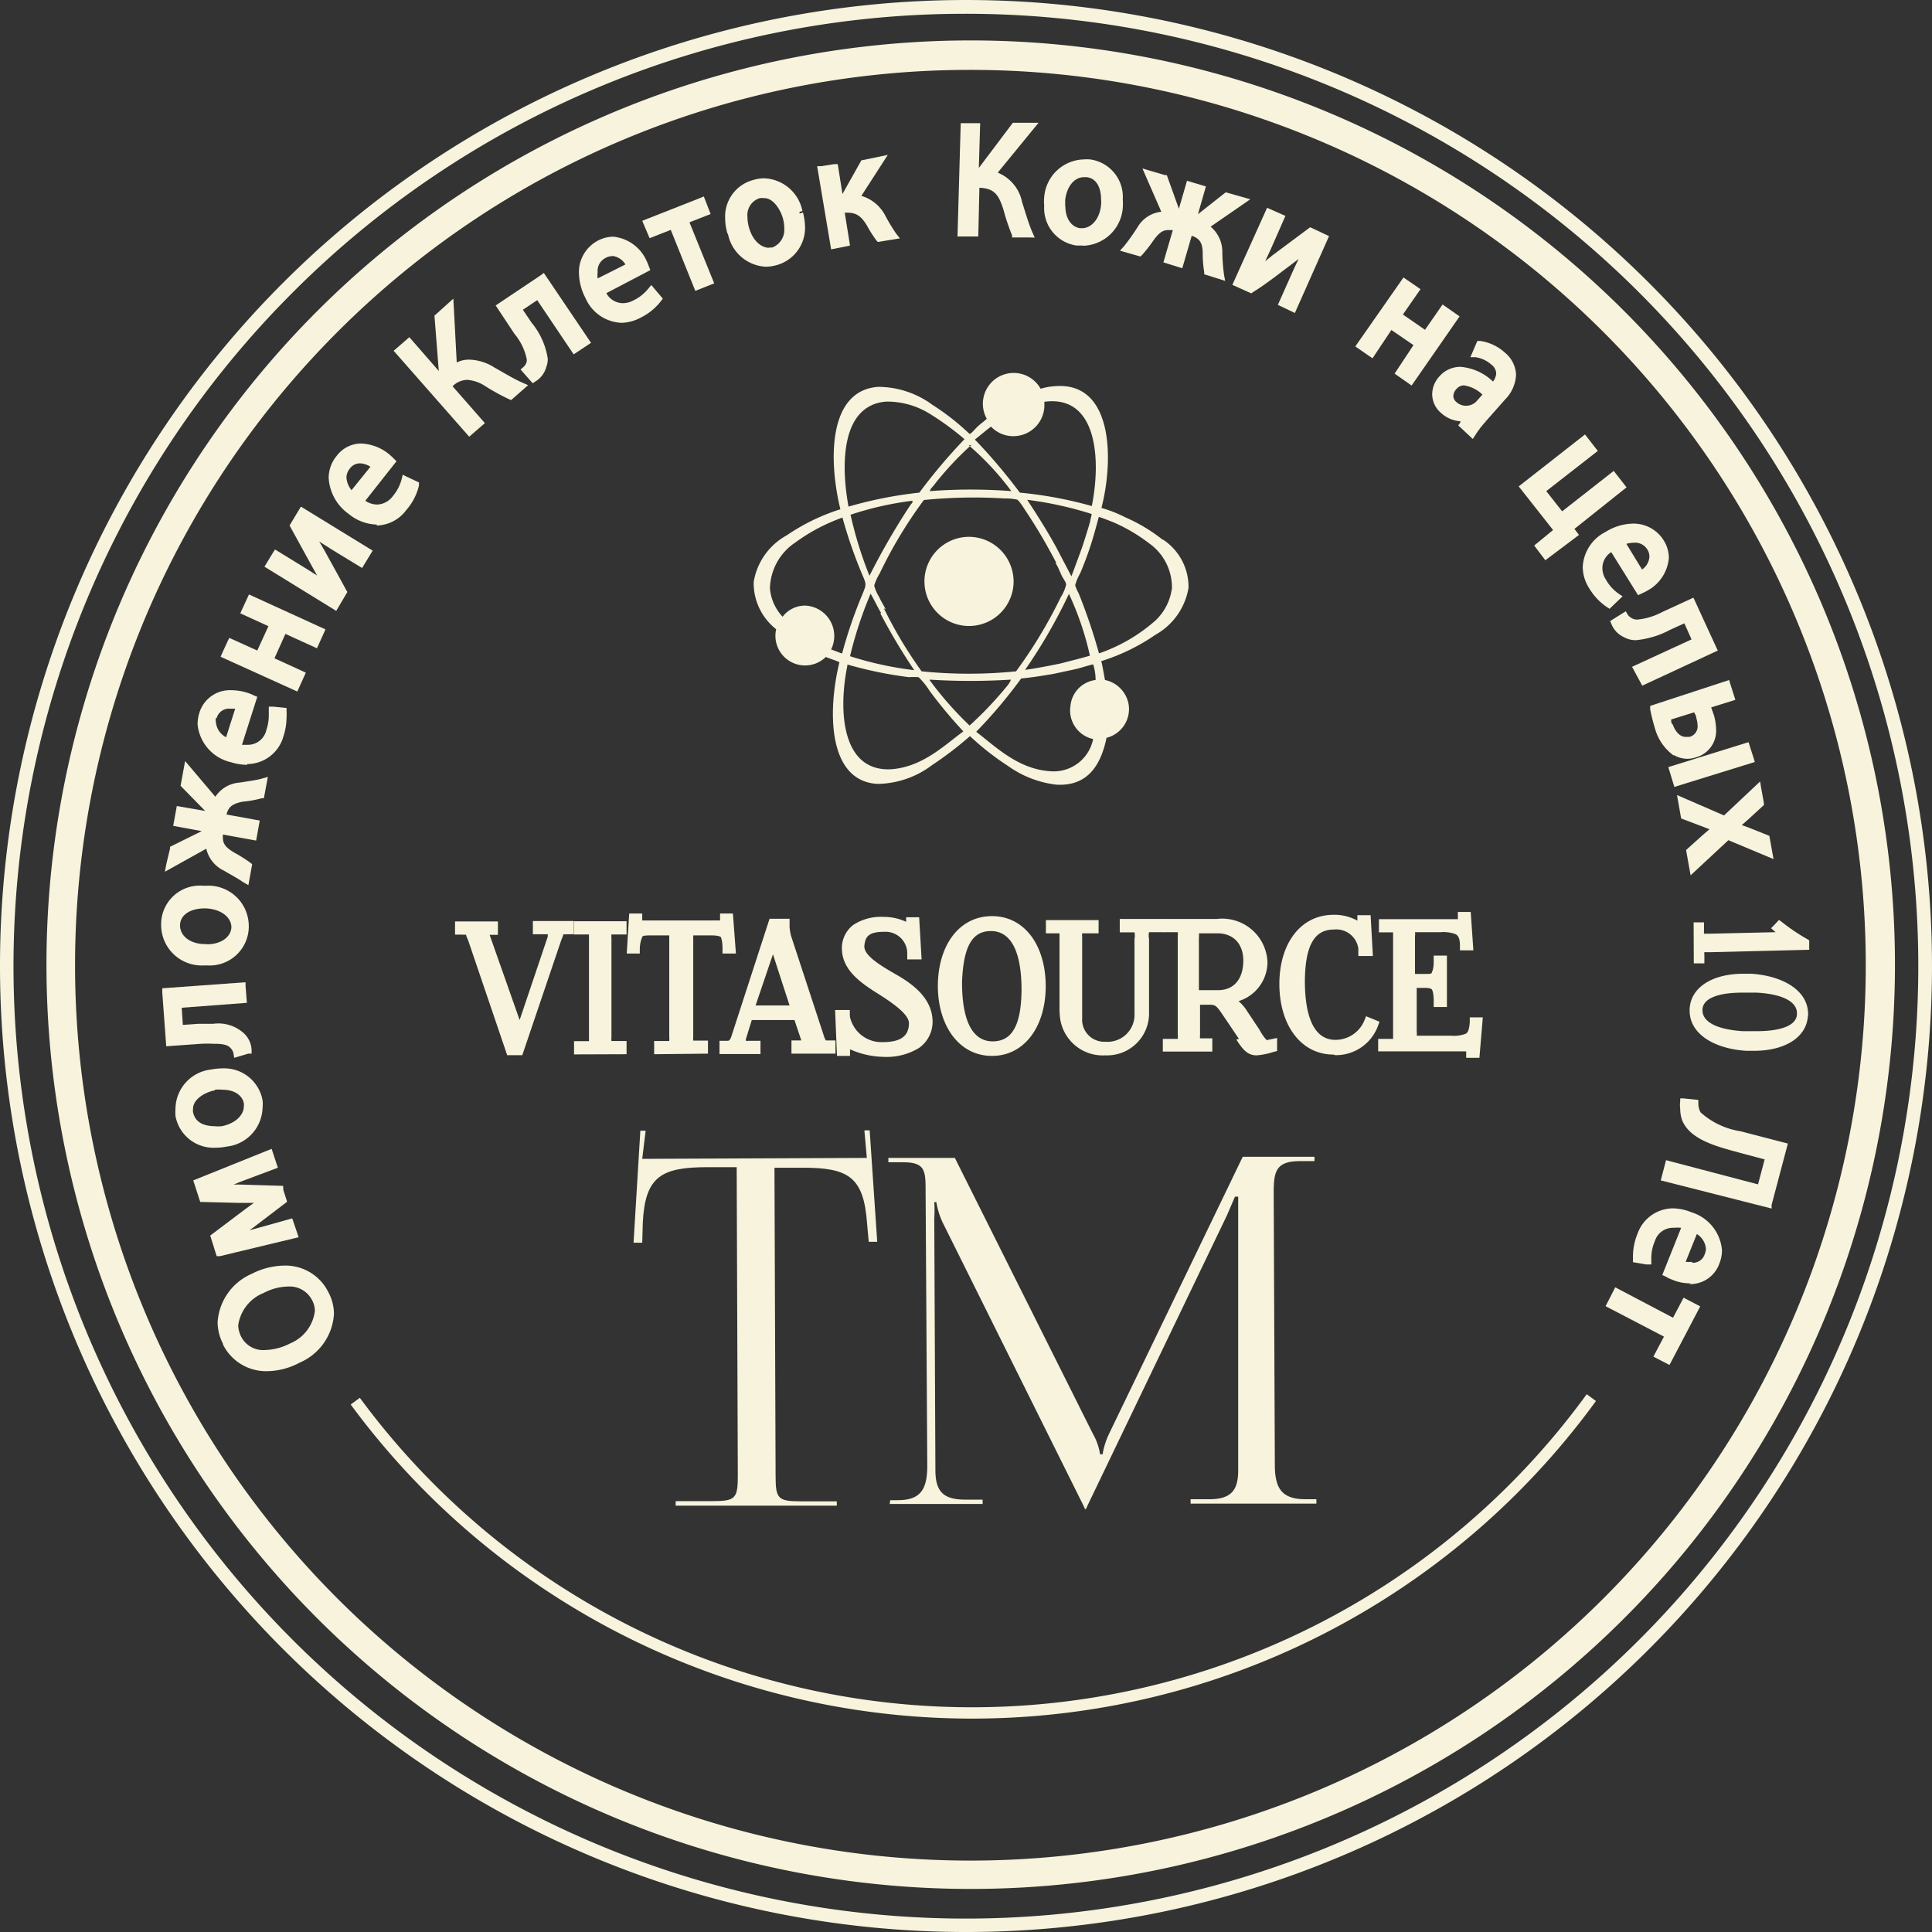 <?xml version="1.0" encoding="UTF-8"?> <svg xmlns="http://www.w3.org/2000/svg" viewBox="0 0 102.28 102.28"><rect x="0" y="0" width="102.28" height="102.28" fill="#333333" stroke="none"/> <defs> <style>.cls-1,.cls-2{fill:#f7f3dc;}.cls-2{fill-rule:evenodd;}</style> </defs> <g id="Layer_2" data-name="Layer 2"> <g id="Layer_1-2" data-name="Layer 1"> <path class="cls-1" d="M2.46,51.28A48.93,48.93,0,1,1,51.58,100,48.93,48.93,0,0,1,2.46,51.28M17.74,17.7a47.4,47.4,0,1,0,33.47-14,47.28,47.28,0,0,0-33.47,14"></path> <path class="cls-1" d="M13.43,67.61c1.73-.88,3.16-.36,3.79.86s.07,2.67-1.45,3.45-3.12.41-3.77-.86-.05-2.68,1.43-3.45m2,3.66c1.07-.55,1.74-1.6,1.24-2.56s-1.72-1-2.86-.46S12,69.79,12.54,70.82s1.78,1,2.88.45"></path> <path class="cls-1" d="M11.81,71.15A2.55,2.55,0,0,1,11.52,70a3,3,0,0,1,1.82-2.57A3.89,3.89,0,0,1,15.07,67a2.53,2.53,0,0,1,2.32,1.42,2.47,2.47,0,0,1,.29,1.13,3,3,0,0,1-1.82,2.59,3.73,3.73,0,0,1-1.7.45,2.55,2.55,0,0,1-2.35-1.4M11.93,70a2.09,2.09,0,0,0,.25,1,2.13,2.13,0,0,0,2,1.17,3.35,3.35,0,0,0,1.52-.4,2.6,2.6,0,0,0,1.6-2.23,2.19,2.19,0,0,0-2.19-2.14,3.44,3.44,0,0,0-1.55.43,2.57,2.57,0,0,0-1.6,2.2m.43.91a1.79,1.79,0,0,1-.2-.76,2.54,2.54,0,0,1,1.54-2.08,3.27,3.27,0,0,1,1.49-.4,1.77,1.77,0,0,1,1.66.94,1.94,1.94,0,0,1,.19.76,2.53,2.53,0,0,1-1.53,2.08,3.37,3.37,0,0,1-1.51.4h0a1.71,1.71,0,0,1-1.63-.94m1.53-2.48a2.17,2.17,0,0,0-1.32,1.71,1.43,1.43,0,0,0,.15.58,1.31,1.31,0,0,0,1.28.72,3.06,3.06,0,0,0,1.32-.35,2.14,2.14,0,0,0,1.31-1.72,1.21,1.21,0,0,0-.15-.57,1.33,1.33,0,0,0-1.28-.72h0a2.85,2.85,0,0,0-1.3.35"></path> <path class="cls-1" d="M11.63,66.3l-.26-.81,1.72-1.3c.26-.19.68-.5.95-.68H12.58l-1.88,0-.27-.82,3.77-1.51.21.63-1.81.68L11.24,63v0c.38,0,.73,0,1.38,0L14.8,63l.16.48-1.69,1.27c-.33.23-.83.57-1.16.78v0l1.4-.39,1.85-.5.2.61Z"></path> <path class="cls-1" d="M11.13,65.41,13,64l.44-.32h-.84l-2-.05-.37-1.14,4.15-1.67.33,1-2,.75-.34.14h.31l2.31.07L15,63l.2.62L13.39,65l-.18.13.26-.07,2-.56.34,1-4.16,1-.18,0Zm.5.89.2-.07Zm2.6-2.88.06.17-.14.09c-.26.17-.68.49-.94.67L11.6,65.56l.17.49,3.54-.88L15.24,65l-1.67.45-1.4.39-.18.06-.06-.18-.07-.19L12,65.4c.32-.21.83-.55,1.15-.78l1.57-1.18-.07-.21-2-.06h-.75l-.62,0h-.15l0-.13L11,62.83l.19-.07,1.35-.52,1.63-.61-.08-.25-3.38,1.37.16.5,1.73,0h1.59Z"></path> <path class="cls-1" d="M11.18,56.83a1.93,1.93,0,0,1,2.48,1.46A1.88,1.88,0,0,1,12,60.5,1.93,1.93,0,0,1,9.5,59.05a1.87,1.87,0,0,1,1.68-2.22m.63,3c.87-.17,1.43-.78,1.3-1.45s-.87-1-1.77-.84c-.67.14-1.46.62-1.3,1.43s1,1,1.77.86"></path> <path class="cls-1" d="M9.29,59.08a3,3,0,0,1,0-.41,2.12,2.12,0,0,1,1.89-2.05,3.21,3.21,0,0,1,.6-.06,2.06,2.06,0,0,1,2.12,1.69,1.81,1.81,0,0,1,0,.4A2.13,2.13,0,0,1,12,60.7a3,3,0,0,1-.59.06h0a2.05,2.05,0,0,1-2.12-1.68M11.22,57a1.71,1.71,0,0,0-1.56,1.65,1.42,1.42,0,0,0,0,.34,1.63,1.63,0,0,0,1.72,1.34,3.14,3.14,0,0,0,.51-.05,1.66,1.66,0,0,0,1.53-2A1.65,1.65,0,0,0,11.74,57a3.26,3.26,0,0,0-.52.05l0-.19ZM9.84,59a1.13,1.13,0,0,1,0-.25c0-.86.84-1.3,1.49-1.43a2.59,2.59,0,0,1,.47,0,1.44,1.44,0,0,1,1.54,1.06.78.78,0,0,1,0,.22A1.64,1.64,0,0,1,11.85,60l0-.2,0,.2a2.72,2.72,0,0,1-.49.05h0A1.4,1.4,0,0,1,9.84,59m1.54-1.28c-.57.11-1.18.5-1.16,1a.47.47,0,0,0,0,.16c.11.53.55.73,1.12.74a2,2,0,0,0,.41,0h0c.73-.15,1.16-.6,1.16-1.06a.77.77,0,0,0,0-.15c-.08-.42-.5-.72-1.13-.72a1.87,1.87,0,0,0-.4,0"></path> <path class="cls-1" d="M8.79,52.55l4-.3.05.69-3.45.26.1,1.31,1-.08c1.14-.08,1.9,0,2.27.44a1,1,0,0,1,.32.74l-.58.12a.69.69,0,0,0-.19-.37c-.3-.34-.87-.34-1.77-.27L9,55.21Z"></path> <path class="cls-1" d="M12.36,55.77a.51.51,0,0,0-.15-.28c-.13-.16-.4-.24-.87-.23a6.49,6.49,0,0,0-.72,0l-1.82.13-.21-2.86.2,0,0,.2,0-.2-.2,0,0-.21L13,52v.2l.07.89-3.45.26.06.91.82-.06c.28,0,.54,0,.79,0a2,2,0,0,1,1.65.53,1.28,1.28,0,0,1,.38.87v.18l-.18,0L12.4,56Zm.15-.56a.92.92,0,0,1,.19.28l.21,0a.78.78,0,0,0-.25-.46c-.21-.28-.64-.39-1.34-.39-.23,0-.48,0-.75,0l-1.23.09L9.21,53l3.45-.26,0-.29L9,52.74,9.18,55l1.4-.1a7.05,7.05,0,0,1,.76,0,1.47,1.47,0,0,1,1.17.36"></path> <path class="cls-1" d="M10.9,47.14a1.93,1.93,0,0,1,2.06,2A1.88,1.88,0,0,1,10.8,50.9a1.93,1.93,0,0,1-2.06-2,1.89,1.89,0,0,1,2.16-1.76m-.1,3c.89,0,1.58-.41,1.61-1.09s-.61-1.2-1.51-1.24c-.69,0-1.58.26-1.61,1.08s.75,1.22,1.51,1.25"></path> <path class="cls-1" d="M10.94,51.11h-.15A2.15,2.15,0,0,1,8.53,49v-.11a2.05,2.05,0,0,1,2.22-2h.16a2.14,2.14,0,0,1,2.26,2.11v.11a2.07,2.07,0,0,1-2.19,2h0m-2-2.19V49a1.73,1.73,0,0,0,1.86,1.7h.14a1.66,1.66,0,0,0,1.82-1.54.4.4,0,0,1,0-.11,1.73,1.73,0,0,0-1.87-1.7v-.21l0,.21h-.13a1.64,1.64,0,0,0-1.81,1.57m2,1.48H10.8v0c-.79,0-1.7-.45-1.71-1.4v-.07a1.53,1.53,0,0,1,1.7-1.28h.12c.95,0,1.71.6,1.72,1.4a.18.18,0,0,1,0,.06,1.51,1.51,0,0,1-1.67,1.29h0m0-.41c.76,0,1.27-.4,1.29-.9v0c0-.5-.5-.95-1.33-1h-.1c-.63,0-1.27.27-1.29.89v0c0,.62.61,1,1.32,1h.11"></path> <path class="cls-1" d="M9.16,45l2-.93,0-.15-1.74-.31.12-.66,1.73.32,0-.14L9.78,41.54l.14-.79,1.54,1.82a1.37,1.37,0,0,1,1.26-.94,9.61,9.61,0,0,0,1.2-.21l-.13.69a5.64,5.64,0,0,1-1,.17,1.08,1.08,0,0,0-1,.93l0,.12,1.76.32-.12.65L11.63,44l0,.13a1.05,1.05,0,0,0,.66,1.24c.32.19.61.35.84.52l-.12.67a11.43,11.43,0,0,0-1-.62,1.37,1.37,0,0,1-.85-1.33L9,45.76Z"></path> <path class="cls-1" d="M12.87,46.7c-.28-.2-.67-.4-1-.6a1.71,1.71,0,0,1-.95-1.17L8.73,46.15l.08-.43L9,44.93l0-.1L10.68,44l-1.51-.28.19-1.05,1.5.26L9.56,41.6l.24-1.31,1.6,1.89a1.68,1.68,0,0,1,1.29-.75c.42-.07.86-.12,1.17-.21l.32-.09-.06.32-.15.81-.12,0a5.59,5.59,0,0,1-1,.18c-.6.12-.76.31-.86.68l1.76.32-.19,1.06-1.76-.32a1,1,0,0,0,0,.16c0,.31.12.51.59.79a8.07,8.07,0,0,1,.86.54l.1.08-.2,1.11ZM11.3,44.62a.08.08,0,0,0,0,.07c0,.44.22.73.75,1.05l.79.45,0-.23a8,8,0,0,0-.72-.43,1.3,1.3,0,0,1-.78-1.14,1.16,1.16,0,0,1,0-.32l.06-.33,1.76.33,0-.26-1.76-.32,0-.2,0-.12a1.29,1.29,0,0,1,1.22-1.09,6.58,6.58,0,0,0,.82-.14l.05-.25c-.29.06-.61.1-.9.14-.65.12-.95.32-1.1.8l-.11.36L10,41.21l0,.26L11.51,43l0,.1-.06.34-1.74-.32,0,.25,1.73.32,0,.2,0,.24-2,.94-.05.26,2.07-1.16Z"></path> <path class="cls-1" d="M12.55,39.54a1.27,1.27,0,0,0,1.74-.84,2.43,2.43,0,0,0,.12-1.07l.54,0A3,3,0,0,1,14.81,39a1.85,1.85,0,0,1-2.53,1.18,1.93,1.93,0,0,1-1.53-2.38,1.69,1.69,0,0,1,2.3-.94l.32.13Zm.12-2.12a1,1,0,0,0-1.43.56,1.19,1.19,0,0,0,.81,1.39Z"></path> <path class="cls-1" d="M13.08,40.49a2.92,2.92,0,0,1-.86-.14,2.28,2.28,0,0,1-1.76-2,2.08,2.08,0,0,1,.09-.6,1.69,1.69,0,0,1,1.7-1.21,2.82,2.82,0,0,1,.86.14,2.21,2.21,0,0,1,.34.14l.17.07-.81,2.54.29,0a1,1,0,0,0,1-.78,2.45,2.45,0,0,0,.13-.75c0-.08,0-.16,0-.24l0-.25.24,0,.7.07,0,.16a2.92,2.92,0,0,1,0,.33A3.33,3.33,0,0,1,15,39a2,2,0,0,1-1.9,1.45h0m-.82-3.58a1.26,1.26,0,0,0-1.31.92,1.34,1.34,0,0,0-.08.48A1.88,1.88,0,0,0,12.34,40a2.54,2.54,0,0,0,.74.12,1.55,1.55,0,0,0,1.53-1.17,3.11,3.11,0,0,0,.16-.93s0-.08,0-.12h-.13v0a2.65,2.65,0,0,1-.15.88,1.42,1.42,0,0,1-1.37,1.06,2,2,0,0,1-.62-.1l-.2-.06.83-2.6L13,37a2.36,2.36,0,0,0-.72-.12h0M12,39.55a1.53,1.53,0,0,1-1-1.27,1.13,1.13,0,0,1,.06-.36,1.09,1.09,0,0,1,1.1-.79,1.84,1.84,0,0,1,.6.1l-.07.19.07-.19.18.06-.75,2.36ZM11.43,38a.71.71,0,0,0,0,.24,1,1,0,0,0,.54.79l.48-1.51-.26,0a.67.67,0,0,0-.72.5"></path> <polygon class="cls-1" points="12.24 34.04 13.72 34.71 14.48 33.05 13 32.37 13.28 31.74 16.97 33.42 16.68 34.05 15.01 33.29 14.26 34.95 15.92 35.71 15.64 36.34 11.95 34.67 12.24 34.04"></polygon> <path class="cls-1" d="M11.68,34.77l.08-.19.29-.63.09-.18,1.48.67.59-1.29-1.49-.68.46-1,4.05,1.85-.45,1-1.67-.76-.58,1.29,1.66.76-.45,1Zm.54-.21,3.31,1.51.12-.26L14,35.05l.93-2,1.67.76.12-.26L13.38,32l-.11.26,1.48.68-.93,2-1.48-.67Z"></path> <path class="cls-1" d="M14.58,29.39l1.45.89c.55.34.89.55,1.36.88l0,0c-.3-.45-.47-.71-.73-1.17l-1.16-2.12.43-.7,3.45,2.12-.35.57-1.46-.9c-.56-.34-.85-.54-1.39-.91v0c.31.48.5.79.74,1.19.34.64.78,1.41,1.17,2.13l-.42.69L14.23,30Z"></path> <path class="cls-1" d="M14,30l.11-.18.34-.56.11-.17,1.63,1,.6.38-.24-.43-1.22-2.22.6-1,3.8,2.33-.56.92-1.64-1-.63-.4.26.44c.34.63.78,1.4,1.17,2.13l.06.1-.59,1Zm.56-.14,3.1,1.91.26-.41c-.38-.69-.79-1.41-1.12-2-.23-.41-.42-.71-.73-1.19L16,28.06,16,28l.12-.21.18.13c.54.37.81.55,1.38.9l1.28.79.14-.22L16,27.43l-.26.43,1.09,2c.26.45.43.71.73,1.16l.07.11-.07.11-.13.2-.17-.12c-.48-.33-.81-.54-1.35-.87l-1.28-.79Z"></path> <path class="cls-1" d="M19,26.55A1.26,1.26,0,0,0,21,26.39a2.28,2.28,0,0,0,.49-1l.49.23a3,3,0,0,1-.59,1.16,1.84,1.84,0,0,1-2.78.22A1.94,1.94,0,0,1,18,24.27a1.69,1.69,0,0,1,2.48-.07c.12.1.2.18.26.24Zm.86-1.93a1,1,0,0,0-1.54,0,1.2,1.2,0,0,0,.27,1.58Z"></path> <path class="cls-1" d="M19.94,27.77a2.42,2.42,0,0,1-1.49-.57,2.51,2.51,0,0,1-1.05-1.89,1.83,1.83,0,0,1,.42-1.17,1.62,1.62,0,0,1,1.29-.66,2.49,2.49,0,0,1,1.48.56c.13.11.22.2.27.25l.13.13-1.65,2.09a1.13,1.13,0,0,0,.63.2,1.08,1.08,0,0,0,.83-.45,2.33,2.33,0,0,0,.46-.88l.06-.25.22.11.64.3,0,.16A3,3,0,0,1,21.51,27a2,2,0,0,1-1.56.82h0m-.83-3.88a1.18,1.18,0,0,0-1,.5,1.47,1.47,0,0,0-.33.92,2.1,2.1,0,0,0,.89,1.57,2,2,0,0,0,1.24.48,1.58,1.58,0,0,0,1.25-.66,2.83,2.83,0,0,0,.51-.93l-.12-.06a2.75,2.75,0,0,1-.46.81,1.48,1.48,0,0,1-1.15.6,1.8,1.8,0,0,1-1.06-.4l-.16-.13,1.69-2.14-.1-.08a2.1,2.1,0,0,0-1.22-.48h0m-.62,2.48A1.69,1.69,0,0,1,18,25.22a1,1,0,0,1,.25-.71,1.06,1.06,0,0,1,.85-.44,1.7,1.7,0,0,1,1,.39l-.13.16.13-.16.15.13-1.53,1.94Zm.56-1.89a.66.66,0,0,0-.53.29.77.77,0,0,0-.17.45,1.19,1.19,0,0,0,.27.68l1-1.24a1.09,1.09,0,0,0-.54-.18h0"></path> <path class="cls-1" d="M21.65,18.14,23.29,20l.16-.14-.26-3.09.63-.55L24,19.53a1.81,1.81,0,0,1,2.08.1,14,14,0,0,0,1.5.82l-.56.49a9.61,9.61,0,0,1-1.25-.68,1.44,1.44,0,0,0-1.94,0l-.17.14,1.7,1.95-.52.45-3.71-4.25Z"></path> <path class="cls-1" d="M20.84,18.57l.67-.58.16-.14,1.56,1.79L23,16.71l1-.9.18,3.38a1.44,1.44,0,0,1,.69-.15,2.6,2.6,0,0,1,1.31.42c.54.3,1,.59,1.48.8l.3.13-.9.79-.12-.05a11.28,11.28,0,0,1-1.27-.7,2,2,0,0,0-.93-.32,1.11,1.11,0,0,0-.78.34h0l1.71,1.95-.83.72Zm.58,0,3.44,3.94.21-.18-1.7-1.95.15-.13.17-.15a1.59,1.59,0,0,1,1-.44,2.28,2.28,0,0,1,1.14.38,11.23,11.23,0,0,0,1.1.62l.23-.2c-.42-.2-.8-.44-1.22-.69a2.35,2.35,0,0,0-1.12-.37,1.39,1.39,0,0,0-.76.26l-.3.19-.18-3.21-.23.2L23.67,20l-.08.07-.32.28-1.64-1.89Z"></path> <path class="cls-1" d="M28.74,14.74,31,18.09l-.58.39-1.94-2.87-1.09.74.58.85c.63.94,1,1.62.74,2.18a1,1,0,0,1-.48.65l-.39-.45a.77.77,0,0,0,.22-.35c.15-.42-.14-.91-.64-1.66l-.9-1.34Z"></path> <path class="cls-1" d="M27.56,19.56l.15-.13a.59.59,0,0,0,.17-.27.44.44,0,0,0,0-.17,3,3,0,0,0-.64-1.31l-1-1.51,2.39-1.6.16-.12,2.5,3.7-.92.61-1.93-2.87-.76.51.46.68A3.89,3.89,0,0,1,29,19a1.22,1.22,0,0,1-.08.43,1.27,1.27,0,0,1-.57.76l-.15.1Zm.7.19a1.17,1.17,0,0,0,.33-.74,3.7,3.7,0,0,0-.78-1.7l-.69-1,1.43-1,1.94,2.87.23-.15-2-3-1.87,1.26.79,1.17A3.19,3.19,0,0,1,28.31,19a.88.88,0,0,1,0,.29.85.85,0,0,1-.15.3Z"></path> <path class="cls-1" d="M31.81,15.44a1.26,1.26,0,0,0,1.82.64,2.43,2.43,0,0,0,.85-.67l.35.41a2.86,2.86,0,0,1-1,.82,1.86,1.86,0,0,1-2.63-1,1.93,1.93,0,0,1,.6-2.77,1.7,1.7,0,0,1,2.29,1,1.6,1.6,0,0,1,.13.31ZM33.39,14A1,1,0,0,0,32,13.42a1.18,1.18,0,0,0-.4,1.55Z"></path> <path class="cls-1" d="M31,15.79a3,3,0,0,1-.35-1.31,1.88,1.88,0,0,1,1-1.74,1.81,1.81,0,0,1,.81-.21,2.16,2.16,0,0,1,1.76,1.26,2.76,2.76,0,0,1,.14.34l.07.17L32.1,15.52a1,1,0,0,0,.88.53,1.21,1.21,0,0,0,.56-.15,2.22,2.22,0,0,0,.78-.62l.16-.19.61.72-.1.13a3.06,3.06,0,0,1-1.08.88,2.28,2.28,0,0,1-1,.27A2.17,2.17,0,0,1,31,15.79m1.49-2.85a1.43,1.43,0,0,0-.62.16,1.45,1.45,0,0,0-.81,1.37,2.48,2.48,0,0,0,.3,1.13,1.75,1.75,0,0,0,1.53,1.08,1.9,1.9,0,0,0,.82-.22,2.74,2.74,0,0,0,.84-.64l-.08-.1a2.76,2.76,0,0,1-.76.55,1.6,1.6,0,0,1-.74.19,1.53,1.53,0,0,1-1.35-.92l-.09-.19L34,14.1,33.9,14a1.77,1.77,0,0,0-1.39-1h0m-1.11,2.11a2,2,0,0,1-.14-.7,1.17,1.17,0,0,1,.63-1.11,1.1,1.1,0,0,1,.54-.15,1.38,1.38,0,0,1,1.15.85l-.18.09.18-.09.1.18-2.2,1.14Zm1-1.55a.72.72,0,0,0-.35.1.76.76,0,0,0-.41.75,1.24,1.24,0,0,0,0,.33L33.11,14a.94.94,0,0,0-.68-.45h0"></path> <polygon class="cls-1" points="37.17 10.67 37.39 11.22 36.27 11.65 37.54 14.88 36.9 15.13 35.63 11.91 34.51 12.35 34.3 11.8 37.17 10.67"></polygon> <path class="cls-1" d="M35.51,12.17l-1.12.44L34,11.69l3.07-1.21.19-.08.36.93-1.12.44L37.81,15l-1,.4ZM37,14.86l.26-.1L36,11.54l1.11-.44-.06-.16-2.5,1,.06.16,1.12-.44Z"></path> <path class="cls-1" d="M42.31,11.23A1.93,1.93,0,0,1,41,13.81,1.89,1.89,0,0,1,38.7,12.3,1.94,1.94,0,0,1,40,9.72a1.87,1.87,0,0,1,2.34,1.51m-2.93.86c.24.85.88,1.37,1.54,1.18s.95-.95.71-1.83c-.19-.66-.74-1.41-1.53-1.19s-.93,1.1-.72,1.84"></path> <path class="cls-1" d="M38.51,12.36a2.86,2.86,0,0,1-.12-.79,2,2,0,0,1,1.52-2.05,1.87,1.87,0,0,1,.57-.08,2.15,2.15,0,0,1,2,1.73l-.2.06-.2,0a1.75,1.75,0,0,0-1.63-1.44,1.9,1.9,0,0,0-.46.07,1.63,1.63,0,0,0-1.22,1.66,2.49,2.49,0,0,0,.1.68,1.74,1.74,0,0,0,1.64,1.43A1.67,1.67,0,0,0,42.21,12a2.55,2.55,0,0,0-.1-.69l.2,0,.2-.06a3.33,3.33,0,0,1,.11.79,2.05,2.05,0,0,1-1.52,2,2.23,2.23,0,0,1-.56.08h0a2.15,2.15,0,0,1-2-1.73m.67-.22h0a3,3,0,0,1-.1-.66,1.36,1.36,0,0,1,1-1.42,1,1,0,0,1,.33-.05,1.69,1.69,0,0,1,1.45,1.38,2.39,2.39,0,0,1,.09.63A1.4,1.4,0,0,1,41,13.47a1.22,1.22,0,0,1-.32,0,1.66,1.66,0,0,1-1.48-1.37m1.48,1a.86.86,0,0,0,.21,0,1,1,0,0,0,.63-1,2,2,0,0,0-.07-.53c-.15-.54-.56-1.1-1-1.08a.91.91,0,0,0-.23,0,.94.94,0,0,0-.65,1,2.09,2.09,0,0,0,.08.55l-.2.06.2-.06c.19.69.64,1.08,1.08,1.08"></path> <path class="cls-1" d="M44.18,8.86l.27,1.73.17,0,1.16-2,.83-.13-1.37,2.07c.63,0,1.06.34,1.47,1a9.83,9.83,0,0,0,.56.91l-.72.12a5.33,5.33,0,0,1-.48-.77,1.26,1.26,0,0,0-1.41-.74l-.13,0,.28,1.76-.68.11L43.5,9Z"></path> <path class="cls-1" d="M43.26,8.8l.2,0,.69-.11.2,0,.25,1.58,1-1.78L47,8.2,45.6,10.37a2.09,2.09,0,0,1,1.29,1.09,10.1,10.1,0,0,0,.54.89l.21.27-1.17.19-.08-.09a6.54,6.54,0,0,1-.5-.79c-.3-.49-.55-.66-1-.67h-.17L45,13,44,13.2Zm.47.34.56,3.59.28,0-.28-1.76.21,0,.13,0a1.53,1.53,0,0,1,.3,0,1.49,1.49,0,0,1,1.32.87,6.53,6.53,0,0,0,.39.65l.28,0c-.15-.24-.28-.48-.38-.65-.4-.63-.75-.92-1.24-.92h0l-.41,0,1.35-2-.29,0-1.16,2h-.09l-.37.06L44,9.09Z"></path> <path class="cls-1" d="M51.67,6.65l-.07,2.5h.22l1.9-2.45.83,0L52.46,9.26c.88.15,1.2.73,1.46,1.5a16,16,0,0,0,.54,1.61l-.74,0A10.53,10.53,0,0,1,53.27,11c-.23-.75-.55-1.27-1.46-1.3h-.22l-.07,2.58-.69,0L51,6.64Z"></path> <path class="cls-1" d="M54.46,12.57l-.88,0,0-.11a11,11,0,0,1-.46-1.37c-.24-.74-.45-1.12-1.27-1.15h0l-.06,2.58h-.21l-.89,0,.17-6H51l.68,0v0h.21l-.07,2.37L53.62,6.5l1.36,0L52.82,9.14a2.13,2.13,0,0,1,1.29,1.56c.19.59.33,1.1.54,1.59l.13.29Zm-.3-.41c-.17-.43-.29-.87-.43-1.34-.27-.75-.52-1.22-1.31-1.36l-.35-.06,2.06-2.47h-.31L51.91,9.37h-.1l-.42,0,.07-2.5h-.27L51,12.07h.28l.07-2.58h.42A1.68,1.68,0,0,1,53.47,11a12.09,12.09,0,0,0,.38,1.2Z"></path> <path class="cls-1" d="M59.22,11A1.93,1.93,0,0,1,57,12.81a1.88,1.88,0,0,1-1.51-2.33,1.94,1.94,0,0,1,2.2-1.85A1.87,1.87,0,0,1,59.22,11m-3-.41c-.13.88.25,1.61.93,1.71s1.25-.48,1.39-1.38c.1-.68-.1-1.59-.92-1.71s-1.29.62-1.4,1.38"></path> <path class="cls-1" d="M57.31,13,57,13a2,2,0,0,1-1.72-2.11,2.35,2.35,0,0,1,0-.45,2.16,2.16,0,0,1,2.09-2,2,2,0,0,1,.34,0,2,2,0,0,1,1.73,2.1,3.83,3.83,0,0,1,0,.47l-.21,0,.21,0a2.17,2.17,0,0,1-2.09,2h0M55.7,10.51a2.56,2.56,0,0,0,0,.39A1.61,1.61,0,0,0,57,12.61l.27,0A1.75,1.75,0,0,0,59,10.94h0a2.91,2.91,0,0,0,0-.4,1.59,1.59,0,0,0-1.38-1.7l-.28,0a1.76,1.76,0,0,0-1.69,1.7m1.39,2A1.46,1.46,0,0,1,56,10.9a2.31,2.31,0,0,1,0-.37c.11-.75.56-1.56,1.43-1.57h.21a1.44,1.44,0,0,1,1.1,1.57c0,.13,0,.26,0,.38a1.65,1.65,0,0,1-1.44,1.57l-.19,0m-.71-1.57c0,.66.32,1.1.77,1.17h.12c.46,0,.92-.45,1-1.22a1.62,1.62,0,0,0,0-.31c0-.58-.22-1.1-.75-1.17h-.15c-.56,0-.93.56-1,1.22,0,.11,0,.21,0,.31"></path> <path class="cls-1" d="M61.55,9.45l.73,2.05.13,0,.5-1.69.64.18-.49,1.7.13,0,1.71-1.34.77.22L63.7,12a1.37,1.37,0,0,1,.81,1.35,8.79,8.79,0,0,0,.09,1.21l-.68-.19a5.75,5.75,0,0,1-.07-1A1.08,1.08,0,0,0,63,12.24l-.11,0-.5,1.72-.64-.18.5-1.72-.12,0a1.07,1.07,0,0,0-1.31.53,7.1,7.1,0,0,1-.61.78l-.65-.18c.25-.28.49-.65.72-1a1.41,1.41,0,0,1,1.42-.72l-.95-2.19Z"></path> <path class="cls-1" d="M63.75,14.52l0-.12a6.21,6.21,0,0,1-.08-1c0-.61-.22-.79-.58-.92l-.5,1.72-1-.31.5-1.71-.25,0c-.26,0-.46.12-.75.51a8.16,8.16,0,0,1-.63.81l-.09.08-1.08-.31.22-.24a11.74,11.74,0,0,0,.71-1,1.66,1.66,0,0,1,1.26-.82l-1-2.29,1.19.35-.05.19.05-.19.1,0,.64,1.78.43-1.48,1,.3-.42,1.47,1.47-1.16,1.3.37L64.09,12a1.73,1.73,0,0,1,.62,1.36,10,10,0,0,0,.09,1.19l.06.32Zm.6-.25c0-.3,0-.62,0-.91,0-.65-.22-1-.68-1.18L63.27,12l1.93-1.32-.26-.07L63.23,12l-.1,0-.33-.09.49-1.7-.24-.07-.5,1.7-.19-.06-.24-.07-.73-2.05-.25-.07.93,2.14-.37-.06-.21,0a1.27,1.27,0,0,0-1,.66c-.17.23-.35.5-.53.73l.23.07c.15-.18.32-.41.5-.67a1.33,1.33,0,0,1,1.09-.67,1.39,1.39,0,0,1,.44.07l.32.09L62,13.6l.25.07.5-1.72L63,12l.12,0a1.29,1.29,0,0,1,1,1.33c0,.31,0,.6,0,.83Z"></path> <path class="cls-1" d="M67.78,11.55l-.69,1.55c-.26.59-.43,1-.7,1.47h0c.4-.35.64-.55,1.07-.88l1.94-1.42.75.33-1.65,3.7L67.92,16l.7-1.57c.27-.6.42-.91.72-1.49h0c-.44.37-.73.6-1.09.89-.59.42-1.3,1-2,1.44L65.53,15l1.65-3.69Z"></path> <path class="cls-1" d="M67.65,16.14l.78-1.75c.12-.27.22-.48.32-.68l-.41.31c-.58.43-1.28,1-2,1.44l-.1.07-1-.45L67.08,11l.18.08.61.27-.09.19.09-.19.18.08-.77,1.75-.3.65.38-.31,2-1.49,1,.47-1.81,4.07Zm1.74-3.36.23.1-.1.19c-.3.59-.44.89-.71,1.48l-.62,1.38.24.11,1.48-3.32-.46-.21-1.84,1.35c-.42.33-.65.52-1.06.87l-.1.09-.12-.06-.22-.1.1-.18c.26-.52.43-.87.69-1.46l.61-1.37-.23-.1-1.47,3.32.43.2,1.86-1.38c.37-.28.65-.5,1.08-.87l.1-.09Z"></path> <polygon class="cls-1" points="74.93 15.36 74 16.7 75.5 17.74 76.43 16.41 77 16.8 74.69 20.12 74.12 19.73 75.16 18.23 73.66 17.18 72.62 18.69 72.05 18.29 74.36 14.97 74.93 15.36"></polygon> <path class="cls-1" d="M73.83,19.78l1-1.51-1.17-.8-1,1.5-.91-.63,2.55-3.65.73.5-.11.17.11-.17.17.12-.93,1.34,1.17.81.93-1.34.9.63-2.54,3.66Zm1.62-1.61-1,1.51.24.16,2.07-3-.23-.16L75.55,18l-1.84-1.28.93-1.33-.23-.17-2.08,3,.24.16,1-1.5Z"></path> <path class="cls-1" d="M78.55,22.14a6.25,6.25,0,0,0-.6.77l-.47-.42.29-.42v0a1.42,1.42,0,0,1-1.29-.32,1.12,1.12,0,0,1-.11-1.65c.65-.74,1.62-.59,2.73.4l.06-.06a.83.83,0,0,0,0-1.29,1.83,1.83,0,0,0-1-.43l.21-.47a2.22,2.22,0,0,1,1.18.56,1.41,1.41,0,0,1,0,2.21Zm.22-1.27c-.56-.52-1.31-1-1.83-.39a.63.63,0,0,0,0,1,1,1,0,0,0,1.15.11,1.3,1.3,0,0,0,.18-.15Z"></path> <path class="cls-1" d="M77.2,22.52l.11-.15,0-.07a1.65,1.65,0,0,1-1-.42,1.32,1.32,0,0,1-.49-1,1.42,1.42,0,0,1,.36-.93,1.48,1.48,0,0,1,1.12-.53,2.8,2.8,0,0,1,1.74.78.8.8,0,0,0,.17-.43.62.62,0,0,0-.26-.47,1.62,1.62,0,0,0-.84-.39l-.27,0,.11-.25.26-.61.15,0a2.46,2.46,0,0,1,1.3.61,1.6,1.6,0,0,1,.6,1.18,2,2,0,0,1-.59,1.32l-1,1.13-.15-.13.15.14a4.76,4.76,0,0,0-.57.74l-.13.2Zm.69-.62.16.13-.11.16-.19.27.16.14c.14-.19.31-.39.48-.59h0l1-1.14a1.62,1.62,0,0,0,.49-1.05,1.13,1.13,0,0,0-.47-.87,2.18,2.18,0,0,0-.92-.49l0,.09a2.15,2.15,0,0,1,.8.43,1.07,1.07,0,0,1,.4.78,1.22,1.22,0,0,1-.35.79l-.19.22L79,20.63a2.6,2.6,0,0,0-1.63-.81,1,1,0,0,0-.81.39,1,1,0,0,0-.26.66.93.93,0,0,0,.35.71,1.28,1.28,0,0,0,.82.31h.08a1.1,1.1,0,0,1-.67-.3.81.81,0,0,1-.31-.63.94.94,0,0,1,.26-.62.91.91,0,0,1,.72-.34,2.25,2.25,0,0,1,1.39.72l-.13.15.13-.15.15.14-.6.67a.83.83,0,0,1-.23.19,1.2,1.2,0,0,1-.37.15Zm-.38-1.5a.55.55,0,0,0-.42.21.57.57,0,0,0-.15.35.42.42,0,0,0,.17.33.73.73,0,0,0,.5.19.77.77,0,0,0,.4-.11.53.53,0,0,0,.14-.11l.33-.37a1.77,1.77,0,0,0-1-.49h0"></path> <polygon class="cls-1" points="84.3 23.82 81.57 25.97 82.67 27.36 85.39 25.22 85.82 25.76 83.07 27.92 83.31 28.24 81.84 29.34 81.51 28.91 82.5 28.09 80.69 25.78 83.88 23.28 84.3 23.82"></polygon> <path class="cls-1" d="M81.22,28.88l1-.82L80.4,25.75,83.91,23l.55.71-.16.12.16-.12.13.16L81.86,26l.84,1.07,2.73-2.14.68.87L83.35,28l.24.32-1.78,1.34ZM81,25.82l1.82,2.3-1,.82.09.11L83,28.2l-.23-.32,2.74-2.15-.17-.23-2.73,2.15-1.35-1.72L84,23.79l-.18-.22Z"></path> <path class="cls-1" d="M85.36,28.94a1.27,1.27,0,0,0-.52,1.86,2.54,2.54,0,0,0,.74.8l-.39.37a2.9,2.9,0,0,1-.89-1,1.85,1.85,0,0,1,.77-2.68,1.93,1.93,0,0,1,2.8.41,1.69,1.69,0,0,1-.8,2.35,2.34,2.34,0,0,1-.31.16Zm1.51,1.48A1,1,0,0,0,87.39,29a1.19,1.19,0,0,0-1.58-.3Z"></path> <path class="cls-1" d="M85.07,32.14a3.16,3.16,0,0,1-.94-1A2.11,2.11,0,0,1,83.79,30,2.2,2.2,0,0,1,85,28.16a2.84,2.84,0,0,1,1.44-.44,1.88,1.88,0,0,1,1.65.91,1.77,1.77,0,0,1,.26.9,2.18,2.18,0,0,1-1.14,1.74c-.14.08-.26.13-.32.16l-.17.08L85.3,29.23a1,1,0,0,0-.47.85,1.12,1.12,0,0,0,.19.61,2.26,2.26,0,0,0,.67.74l.21.14-.69.66Zm.1-3.63a1.76,1.76,0,0,0-1,1.5,1.71,1.71,0,0,0,.28.89,2.83,2.83,0,0,0,.69.81l.09-.09a3.07,3.07,0,0,1-.59-.72,1.52,1.52,0,0,1-.25-.82,1.57,1.57,0,0,1,.83-1.32l.17-.11L86.84,31l.12-.06a1.8,1.8,0,0,0,.94-1.39,1.21,1.21,0,0,0-.21-.68,1.43,1.43,0,0,0-1.29-.72,2.41,2.41,0,0,0-1.23.38m0,.53.18-.1Zm.34-.46.21-.09a1.8,1.8,0,0,1,.79-.19,1.17,1.17,0,0,1,1,.56,1.26,1.26,0,0,1,.18.59A1.4,1.4,0,0,1,87,30.59l-.18.11Zm1.35,1.84.18-.11Zm.07-.29a.88.88,0,0,0,.39-.68.7.7,0,0,0-.11-.38.76.76,0,0,0-.7-.36,1.84,1.84,0,0,0-.41.06Z"></path> <path class="cls-1" d="M90.64,34.34,87,36l-.29-.63L89.82,34l-.55-1.2-.94.44c-1,.47-1.76.69-2.28.38A1,1,0,0,1,85.5,33l.5-.31a.8.8,0,0,0,.31.27c.39.22.93,0,1.75-.36l1.47-.68Z"></path> <path class="cls-1" d="M86.4,35.3l3.15-1.45L89.17,33l-.75.34a4.76,4.76,0,0,1-1.8.55,1.25,1.25,0,0,1-.65-.16,1.28,1.28,0,0,1-.66-.69l-.07-.16.83-.52.1.18a.66.66,0,0,0,.24.2.57.57,0,0,0,.27.06A3.49,3.49,0,0,0,88,32.4l1.65-.76,1.2,2.61-.18.09.18-.09.09.19-4,1.86Zm3.69-1.25L86.94,35.5l.12.26,3.31-1.52-1-2.06-1.28.59a3.81,3.81,0,0,1-1.46.47,1,1,0,0,1-.45-.1,1.1,1.1,0,0,1-.28-.2l-.18.12a.83.83,0,0,0,.39.33.85.85,0,0,0,.46.12A4.48,4.48,0,0,0,88.25,33l1.12-.52Z"></path> <path class="cls-1" d="M91.62,36.9l-1.32.41a3.16,3.16,0,0,1,.23.58c.25.79.15,1.69-.8,2a1.16,1.16,0,0,1-1-.1,2.33,2.33,0,0,1-.91-1.34,9.69,9.69,0,0,1-.25-1l3.85-1.2ZM88.24,38a3,3,0,0,0,.11.47c.16.51.55,1,1.15.81s.65-.79.5-1.29a2.78,2.78,0,0,0-.2-.48Zm4.4,2.25-3.86,1.21-.21-.66,3.87-1.2Z"></path> <path class="cls-1" d="M88.32,40.61l4.25-1.32.06.2.21.65-.2.06.2-.06.06.2-4.26,1.32Zm.51.27.08.27,3.48-1.08-.09-.27ZM88.61,40a2.63,2.63,0,0,1-1-1.45,10.05,10.05,0,0,1-.25-1l0-.18L91.54,36l.06.2.21.66-.19.06.19-.06.06.19-1.28.4.14.4a2.87,2.87,0,0,1,.12.76,1.45,1.45,0,0,1-1.06,1.48,1.37,1.37,0,0,1-.47.08,1.4,1.4,0,0,1-.71-.2M88,38.38a2.13,2.13,0,0,0,.81,1.22.93.93,0,0,0,.49.14,1,1,0,0,0,.36-.06,1,1,0,0,0,.77-1.09,2.15,2.15,0,0,0-.11-.64,3.21,3.21,0,0,0-.21-.54L90,37.19l1.37-.43-.09-.27L87.8,37.57c0,.24.12.52.21.81m.15.1A4.09,4.09,0,0,1,88,38l0-.19,1.9-.59.08.16a2.45,2.45,0,0,1,.21.51,1.91,1.91,0,0,1,.09.54,1,1,0,0,1-.72,1,.87.87,0,0,1-.31,0,1.23,1.23,0,0,1-1.09-1m.38-.12c.13.4.39.71.71.7l.19,0a.57.57,0,0,0,.43-.61A1.6,1.6,0,0,0,89.8,38c0-.1-.07-.2-.11-.29l-1.22.38c0,.08,0,.17.07.27"></path> <path class="cls-1" d="M93.14,42.55l-.76.69c-.2.18-.38.33-.59.5v0c.26.08.49.17.73.26l.94.38.13.74-2.16-.94-1.82,1.69-.14-.78.8-.72c.21-.19.4-.35.62-.53h0c-.27-.08-.5-.18-.76-.28l-1-.39L89,42.42l2.27,1L93,41.78Z"></path> <path class="cls-1" d="M89.26,45l.88-.79.36-.31-.44-.17L89,43.33l-.22-1.24,2.49,1.08,1.91-1.8.06.37.14.77-.2,0,.2,0,0,.11-.84.77-.33.29.41.15,1.05.42.22,1.23-2.39-1-2,1.86Zm.06-2,.89.35c.26.1.49.19.75.27l.12,0,0,.12,0,.13L91,44c-.22.18-.41.34-.61.53l-.72.63,0,.3L91.4,44l1.93.85,0-.25-.83-.34L91.74,44l-.12,0,0-.12,0-.15.1-.07.57-.49.68-.62,0-.28-1.55,1.46-2-.89Z"></path> <path class="cls-1" d="M94.58,49.56v0a1.57,1.57,0,0,1-.26-.19l-.24-.21.14-.16a11,11,0,0,0,1.38.93v.18l-5,.13c-.46,0-.51,0-.51.43v.14h-.15l0-1.76H90v.21c0,.38.06.43.53.41l3.55-.08a3.8,3.8,0,0,1,.48,0"></path> <path class="cls-1" d="M89.66,48.83h.55v.42a1.3,1.3,0,0,0,0,.18h.3L94,49.35l-.24-.21.15-.15.27-.29.15.11a10.52,10.52,0,0,0,1.35.91l.1.06v.5l-5.25.13-.3,0h0a.45.45,0,0,0,0,.14V51h-.56Zm.43,1.24a1.33,1.33,0,0,1,.47-.07l4.63-.11-.42-.27,0,.17-.18,0H94.1l-3.56.09h-.09a.85.85,0,0,1-.36-.05Zm4.49-.51v0Zm0,0v0Z"></path> <path class="cls-1" d="M95.52,53.77c-.07,1.1-1.3,1.76-3,1.64s-2.88-.93-2.81-2,1.3-1.75,3-1.63,2.88.93,2.81,2m-.22,0c0-.79-.77-1.26-2.33-1.37-2-.13-3,.24-3.08,1.06s.76,1.27,2.32,1.38c1.94.13,3-.25,3.09-1.07"></path> <path class="cls-1" d="M92.88,55.63l-.43,0c-1.73-.11-3-.91-3-2.12a.49.49,0,0,1,0-.12c.08-1.17,1.27-1.84,2.84-1.84h.43c1.73.12,3,.92,3,2.13v.11h-.21l.2,0c-.08,1.16-1.26,1.83-2.81,1.84h0m-.4-.43.4,0a3.25,3.25,0,0,0,1.89-.51A4.33,4.33,0,0,1,93,55c-.24,0-.5,0-.77,0a4.93,4.93,0,0,1-1.55-.31,4.06,4.06,0,0,0,1.84.51m-2.39-1.76v.05c0,.55.63,1,2.13,1.1.26,0,.51,0,.74,0,1.46,0,2.12-.38,2.13-.9v-.06c0-.54-.64-1-2.14-1.08l-.74,0c-1.46,0-2.11.38-2.12.9m5.23.29h0Zm-3.11-1.6.77,0a5.26,5.26,0,0,1,1.55.3A4.15,4.15,0,0,0,92.7,52h-.4a3.27,3.27,0,0,0-1.85.48,4.26,4.26,0,0,1,1.74-.29h0"></path> <path class="cls-1" d="M93.63,63.78l-5.46-1.44.18-.67L93.21,63l.46-1.71L92,60.8c-1.18-.31-2.49-.7-2.82-1.57a1.54,1.54,0,0,1,0-.86l.59.07a1.16,1.16,0,0,0,.15.62c.32.53,1.37.84,2.24,1.08l2.3.6Z"></path> <path class="cls-1" d="M87.92,62.49l.28-1.07,4.87,1.28.35-1.32L92,61c-1.17-.32-2.54-.68-2.95-1.7a1.84,1.84,0,0,1-.1-.6,1.39,1.39,0,0,1,0-.39l0-.16.18,0,.78.08v.21a.06.06,0,0,0,0,0,1,1,0,0,0,.12.45,4.1,4.1,0,0,0,2.12,1l2.5.65-.86,3.24,0,.2Zm5.71,1.29.05-.2ZM88.42,62.2l5.06,1.33.7-2.65-2.1-.55a4.22,4.22,0,0,1-2.37-1.16,1.42,1.42,0,0,1-.17-.55l-.22,0v.11a1.53,1.53,0,0,0,.07.46c.25.72,1.5,1.14,2.68,1.44l1.85.49-.56,2.11L88.5,61.92Z"></path> <path class="cls-1" d="M89.27,64.9a1.27,1.27,0,0,0-1.8.7,2.52,2.52,0,0,0-.2,1.07l-.53-.09A3,3,0,0,1,87,65.3a1.85,1.85,0,0,1,2.61-1,2,2,0,0,1,1.36,2.49,1.7,1.7,0,0,1-2.37.76c-.14,0-.24-.11-.31-.14ZM89,67a1,1,0,0,0,1.47-.46,1.18,1.18,0,0,0-.71-1.44Z"></path> <path class="cls-1" d="M89.51,67.94a2.43,2.43,0,0,1-1-.2,1.68,1.68,0,0,1-.33-.16L88,67.5,89,65a1.89,1.89,0,0,0-.39,0,1,1,0,0,0-1,.7,2.25,2.25,0,0,0-.19.9v.07l0,.27-.27,0-.7-.12v-.3a3.16,3.16,0,0,1,.25-1.23,2,2,0,0,1,1.85-1.32,2.7,2.7,0,0,1,1,.21,2.29,2.29,0,0,1,1.61,2,1.84,1.84,0,0,1-.14.72,1.63,1.63,0,0,1-1.59,1.08h0m-.86-.58a2.27,2.27,0,0,0,.86.18,1.23,1.23,0,0,0,1.23-.83,1.31,1.31,0,0,0,.11-.57,1.9,1.9,0,0,0-1.35-1.65,2.41,2.41,0,0,0-.86-.18,1.55,1.55,0,0,0-1.48,1.06,2.83,2.83,0,0,0-.22,1l.13,0a2.79,2.79,0,0,1,.21-.9,1.42,1.42,0,0,1,1.33-1,2.24,2.24,0,0,1,.73.14l-.07.2.07-.2.19.08-1,2.53.13,0m.95,0a1.89,1.89,0,0,1-.69-.15l-.18-.07.92-2.3.2.11a1.53,1.53,0,0,1,.89,1.26,1.19,1.19,0,0,1-.09.44,1.07,1.07,0,0,1-1,.71h0m0-.41a.65.65,0,0,0,.67-.46.74.74,0,0,0,.06-.28,1,1,0,0,0-.48-.78l-.59,1.47a1.33,1.33,0,0,0,.34,0"></path> <polygon class="cls-1" points="88.33 72.01 87.81 71.74 88.37 70.68 85.3 69.06 85.62 68.45 88.69 70.06 89.25 69 89.76 69.28 88.33 72.01"></polygon> <path class="cls-1" d="M87.53,71.82l.56-1.06L85,69.15l.51-1,3.06,1.61.56-1.06.88.46-1.53,2.92-.1.18Zm.8.19.09-.18Zm-2.75-3,3.06,1.61-.56,1.06.16.08,1.25-2.37-.16-.08-.56,1.06-3.06-1.61Z"></path> <path class="cls-1" d="M26.09,49v.17h-.7v0a.5.5,0,0,1,.28.33l1.72,5a.9.9,0,0,1,.08.32h.07a1.13,1.13,0,0,1,.09-.35l1.66-4.82a.83.83,0,0,0,.06-.28c0-.15-.12-.2-.44-.2h-.36V49h1.62v.16h-.11c-.32,0-.39.08-.52.49l-2,5.94-.41,0-2.07-6c-.15-.41-.21-.48-.54-.48h-.14V49Z"></path> <path class="cls-1" d="M24.78,49.77c-.15-.31-.08-.3-.14-.29a.38.38,0,0,1-.14,0h-.41v-.7h2v0h.27v.71h-.44L27.51,54,29,49.58s0-.09,0-.12h-.79v-.7h2.16v.7h-.38a.37.37,0,0,1-.14,0c-.05,0,0,0-.13.29l-2.07,6.11-.17,0-.63,0Zm2.51,5.59h0l.09-.25H27.2Zm-2-5.77L27.2,55.1v-.25h0a1.35,1.35,0,0,0-.06-.23l-1.72-5a.33.33,0,0,0-.12-.17l-.05,0a1,1,0,0,1,0,.14"></path> <path class="cls-1" d="M30.66,55.39H31c.44,0,.49,0,.48-.48V49.66c0-.44-.05-.48-.49-.48h-.32V49h2.26v.16h-.32c-.44,0-.49,0-.49.49l0,5.25c0,.43.06.47.49.47h.32v.17H30.66Z"></path> <path class="cls-1" d="M30.39,55.82v-.7h.79s0-.11,0-.2l0-5.25c0-.09,0-.15,0-.2h-.8v-.7h2.79v.7h-.8a1.1,1.1,0,0,0,0,.21l0,5.24a.92.92,0,0,0,0,.19v0h.8v.7Zm1.48-.54a1.53,1.53,0,0,1,0-.38l0-5.24a1.54,1.54,0,0,1,0-.38h-.17a1.54,1.54,0,0,1,0,.38l0,5.24a1.17,1.17,0,0,1,0,.38Z"></path> <path class="cls-1" d="M34.9,55.37h.33c.43,0,.48,0,.48-.48l0-5.65h-1c-.87,0-1,.09-1,1h-.15l.09-1.59h.16l0,.38,4.68,0,0-.38h.15l.12,1.59h-.16c-.06-.88-.1-1-1-1H36.35l0,5.65c0,.43.05.48.49.48h.3v.17H34.9Z"></path> <path class="cls-1" d="M34.63,55.81v-.7h.8a1.1,1.1,0,0,0,0-.21l0-5.38h-.78c-.43,0-.63,0-.65.08s-.11.2-.13.63l0,.25h-.69l.13-2.12H34l0,.29v.08h4.12l0-.37h.68l.16,2.12h-.71v-.25c0-.44-.08-.63-.11-.64s-.15-.08-.59-.07h-.85l0,5.38a1,1,0,0,0,0,.19h.78v.69Zm1.51-.55a1.5,1.5,0,0,1,0-.37l0-5.63H36l0,5.63a2.34,2.34,0,0,1,0,.38Zm-.68-.17Z"></path> <path class="cls-1" d="M38.36,55.36h.13c.23,0,.4-.17.5-.48l1.92-6h.59v0s0,.05,0,.09a2.07,2.07,0,0,0,.1.58l1.72,5.25c.14.44.21.48.54.48h.07v.16H42.17v-.16H43v0a.51.51,0,0,1-.29-.33l-.4-1.25H39.6l-.37,1.13a.65.65,0,0,0,0,.19c0,.19.13.29.42.29H40v.17H38.36Zm3.82-1.87L41,50a1.18,1.18,0,0,1-.07-.37H40.9a1.42,1.42,0,0,1-.08.37L39.68,53.5Z"></path> <path class="cls-1" d="M41.9,55.78v-.7h.52L42.06,54H39.8l-.31,1a.22.22,0,0,0,0,.1h0a.76.76,0,0,0,.16,0h.61v.7H38.09v-.7h.41c.08,0,.15,0,.24-.3l2-6.16h1.06v.32c0,.09,0,.09,0,.09a2.38,2.38,0,0,0,.08.5l1.72,5.24a1.19,1.19,0,0,0,.12.29h.51v.7Zm.55-2.31.47,1.43a.25.25,0,0,0,.11.17l.06,0c0-.05,0-.1,0-.15l-1.72-5.25a2.5,2.5,0,0,1-.1-.53h-.12l-.06.18h.18v.27a.87.87,0,0,0,0,.28l1.14,3.52-.18.06.18-.06,0,.06Zm-.28,0v0ZM40,53.23H41.8l-.88-2.71Z"></path> <path class="cls-1" d="M44.72,55h0a1.86,1.86,0,0,1,0,.26l0,.38h-.16l-.1-1.93h.24v.07a2,2,0,0,0,2,1.62c1.07,0,1.68-.44,1.67-1.26,0-1.38-3.54-2.1-3.55-3.92,0-.93.7-1.44,1.93-1.44a2.63,2.63,0,0,1,1.38.39.44.44,0,0,1,.12.2l0,0a1.42,1.42,0,0,1,0-.28l0-.29h.16l.1,1.7h-.23v-.1A1.41,1.41,0,0,0,46.78,49c-.86,0-1.32.34-1.32,1,0,1.33,3.6,2,3.61,4,0,1.06-.83,1.64-2.34,1.64a3.93,3.93,0,0,1-1.85-.48.78.78,0,0,1-.16-.17"></path> <path class="cls-1" d="M44.21,53.47h.27l.51,0v.33a1.71,1.71,0,0,0,1.73,1.37c1,0,1.39-.34,1.4-1,0-.44-.74-1-1.65-1.57s-1.87-1.24-1.9-2.35a1.54,1.54,0,0,1,.61-1.29,2.67,2.67,0,0,1,1.59-.42,2.79,2.79,0,0,1,1.2.26v-.24h.27l.42,0,.13,2.23h-.27l-.49,0,0-.25v-.12a1.15,1.15,0,0,0-1.22-1.09c-.81,0-1,.24-1.05.73s.75,1,1.68,1.53,1.9,1.28,1.93,2.45a1.69,1.69,0,0,1-.72,1.44,3.29,3.29,0,0,1-1.89.47A4.55,4.55,0,0,1,45,55.55v.35l-.26,0-.43,0Zm.91-3.25c0,.72.76,1.33,1.65,1.91s1.85,1.07,1.9,2a1.49,1.49,0,0,1-.14.67A1.25,1.25,0,0,0,48.8,54c0-.78-.78-1.42-1.68-2s-1.87-1-1.93-2a1.55,1.55,0,0,1,0-.31,1.27,1.27,0,0,0-.1.5"></path> <path class="cls-1" d="M55.09,52.18c0,2.06-1,3.45-2.57,3.45s-2.59-1.37-2.6-3.42,1-3.44,2.58-3.44,2.59,1.36,2.59,3.41m-2.54,3.21c1.18,0,1.81-1,1.8-3,0-2.21-.67-3.4-1.89-3.4s-1.8,1.05-1.79,3c0,2.21.66,3.4,1.88,3.4"></path> <path class="cls-1" d="M49.65,52.21c0-2.14,1.11-3.7,2.85-3.71s2.85,1.55,2.86,3.68-1.1,3.71-2.83,3.72-2.87-1.56-2.88-3.69M50.93,52c0,2.2.64,3.13,1.62,3.13v0c1,0,1.51-.8,1.53-2.71,0-2.2-.64-3.13-1.62-3.13S51,50.08,50.93,52m-.74.21a3.85,3.85,0,0,0,.69,2.36A5.8,5.8,0,0,1,50.4,52a5.3,5.3,0,0,1,.24-1.8,4.21,4.21,0,0,0-.45,2m4.43.21a5.54,5.54,0,0,1-.25,1.8,4.14,4.14,0,0,0,.45-2,3.85,3.85,0,0,0-.7-2.38,5.86,5.86,0,0,1,.5,2.6"></path> <path class="cls-1" d="M57.87,48.91v.16h-.4c-.43,0-.48,0-.48.48l0,4.28a1.44,1.44,0,0,0,1.5,1.52,1.69,1.69,0,0,0,1.81-1.78V49.71c0-.44-.05-.65-.48-.64h-.34V48.9h1.77v.16H61c-.44,0-.48.21-.47.65v3.87a1.92,1.92,0,0,1-2,2,2,2,0,0,1-2.15-2v-4c0-.43-.06-.48-.5-.48h-.23v-.16Z"></path> <path class="cls-1" d="M56.09,53.6v-4c0-.09,0-.15,0-.19h-.72v-.7h2.52v0h.27v.7h-.87a1.1,1.1,0,0,0,0,.21l0,4.28a1.17,1.17,0,0,0,1.23,1.25,1.43,1.43,0,0,0,1.54-1.51V49.71a.85.85,0,0,0,0-.35s0,0-.17,0h-.61v-.71h2.31v.7H61c-.19,0-.17,0-.17,0a.81.81,0,0,0,0,.35v3.87a2.22,2.22,0,0,1-2.31,2.3,2.28,2.28,0,0,1-2.42-2.28m.52-4,0,4a1.92,1.92,0,0,0,.21.86,2.06,2.06,0,0,1-.1-.62l0-4.28a2.25,2.25,0,0,1,0-.38h-.17a1.54,1.54,0,0,1,0,.38"></path> <path class="cls-1" d="M61.83,55.27h.32c.43,0,.48-.05.48-.48l0-5.25c0-.44,0-.48-.49-.48H61.8V48.9l2.59,0c1.45,0,2.42.81,2.42,2a2,2,0,0,1-1.92,2v0a1.65,1.65,0,0,1,.83.64l.73,1.11c.31.46.44.64.65.64h.07l.27,0,0,.16a4.12,4.12,0,0,1-.8.17c-.33,0-.49-.19-.85-.73L65,53.62c-.3-.46-.5-.7-.91-.7h-.49v-.25h.89a1.78,1.78,0,0,0,0-3.54H63.1v0a.61.61,0,0,1,.15.47l0,5.16c0,.44.06.48.5.48h.16v.16h-2.1Z"></path> <path class="cls-1" d="M65.59,55l-.83-1.23c-.32-.48-.4-.57-.67-.58h-.56v1.59a.92.92,0,0,0,0,.19h.65v.7H61.56V55h.79a1,1,0,0,0,0-.2l0-5.25a1,1,0,0,0,0-.2h-.79v-.7h2.85a2.4,2.4,0,0,1,2.69,2.28A2.17,2.17,0,0,1,65.57,53a2.19,2.19,0,0,1,.38.42l.73,1.1A2.79,2.79,0,0,0,67,55c.07.08.06.06.08.06h0l.53-.11,0,.29,0,.4-.23.06a3.6,3.6,0,0,1-.86.17c-.48,0-.74-.32-1.07-.84m-.38-1.53L66,54.7c.32.47.42.58.55.6-.11-.13-.22-.3-.35-.49L65.5,53.7a1.45,1.45,0,0,0-.39-.39l.1.16M63,55.16a1.53,1.53,0,0,1,0-.38l0-5.16c0-.18,0-.24-.07-.28l0-.05v.25l0,5.24a1.56,1.56,0,0,1,0,.38ZM62.38,55Zm1.21-2.58h.89c.82,0,1.32-.56,1.34-1.51s-.53-1.49-1.35-1.5h-1a.82.82,0,0,1,0,.22v2.79Zm2.76-1.51A2.24,2.24,0,0,1,66,52.13a1.67,1.67,0,0,0,0-2.47,2.26,2.26,0,0,1,.35,1.24"></path> <path class="cls-1" d="M70.58,48.7a2.07,2.07,0,0,1,1.48.51.37.37,0,0,1,.09.16h0a.66.66,0,0,1,0-.21l0-.46h.16l.09,1.62h-.24l0-.15a1.45,1.45,0,0,0-1.57-1.23c-1.17,0-1.8,1.05-1.8,3,0,2.21.67,3.4,1.89,3.4a1.92,1.92,0,0,0,1.77-1.2l.21.09a2.08,2.08,0,0,1-2,1.35c-1.54,0-2.59-1.37-2.6-3.44s1-3.42,2.58-3.42"></path> <path class="cls-1" d="M70.6,55.83c-1.73,0-2.86-1.56-2.87-3.71s1.11-3.68,2.85-3.69v0a2.49,2.49,0,0,1,1.28.31l0-.29.26,0,.44,0,.12,2.16h-.28l-.49,0,0-.25,0-.15a1.18,1.18,0,0,0-1.3-1c-1,0-1.51.8-1.53,2.71,0,2.2.64,3.13,1.61,3.13a1.66,1.66,0,0,0,1.53-1l.1-.25.25.1.46.19-.09.25a2.37,2.37,0,0,1-2.25,1.52h0m-2.33-3.71A3.9,3.9,0,0,0,69,54.48a5.91,5.91,0,0,1-.47-2.56,5.13,5.13,0,0,1,.25-1.82,4.11,4.11,0,0,0-.46,2"></path> <path class="cls-1" d="M73.25,55.22h.31c.44,0,.49,0,.48-.48l0-5.25c0-.43,0-.48-.48-.48h-.32v-.16h4c.14,0,.18,0,.24.08h0l0-.46h.16L77.66,50H77.5c-.06-.87-.42-1-1.3-1H74.47a.66.66,0,0,1,.2.47v2.26h.8c.51,0,.72-.09.72-1h.17V53h-.16c0-.87-.22-1-.73-1h-.8v2.58a.69.69,0,0,1-.2.48h2.27c.87,0,1.2-.1,1.25-1h.15l-.09,1.58H77.9l0-.44h0c-.06.06-.1.08-.25.08l-4.42,0Z"></path> <path class="cls-1" d="M78.05,56l-.43,0v-.34l-4.66,0V55h.79v-.2l0-5.24v-.2H73v-.7h4.18l0-.38h.68L78,50.31h-.71v-.25c0-.41-.11-.53-.22-.6a1.85,1.85,0,0,0-.81-.11H74.91a.71.71,0,0,1,0,.21v2h.53c.26,0,.34,0,.36-.07s.11-.21.1-.63v-.27h.7v2.72h-.7V53c0-.42-.07-.6-.11-.63s-.1-.07-.35-.07H75v2.31a.78.78,0,0,1,0,.22h1.82a1.71,1.71,0,0,0,.79-.11c.09-.06.17-.19.2-.61v-.25h.69L78.32,56Zm-3.76-6.52,0,5.25v.19a.41.41,0,0,0,.11-.27V49.57a.41.41,0,0,0-.11-.27v.19"></path> <path class="cls-1" d="M35.77,79.47h1.94c1.23,0,1.35-.14,1.35-1.36L39,61.79H37.46c-2.45,0-3.31.49-3.43,2.94L34,65.79l-.46,0,.36-5.93.28,0L34,61.35l11.89-.05-.13-1.46.28,0,.4,5.9-.45,0-.09-1c-.18-2.45-1-2.93-3.45-2.92H41l.06,16.31c0,1.23.13,1.35,1.36,1.35H44.3v.23l-8.53,0Z"></path> <path class="cls-1" d="M47.13,79.42h.38c1.16,0,1.58-.49,1.58-1.82L49,62.87c0-1-.12-1.35-1.26-1.34h-.71V61.3h3.52l7.3,14.59a3.25,3.25,0,0,1,.39,1.1h.13a4.13,4.13,0,0,1,.35-1.1l7.07-14.65,3.8,0v.23h-.76c-1.33,0-1.41.58-1.4,1.82l.06,14.27c0,1.32.44,1.81,1.64,1.81h.56v.23l-6.66,0v-.23H64c1.14,0,1.56-.43,1.55-1.57l0-13.32c0-.41,0-.84,0-1.13h-.17l-.43,1L57.57,79.71l-.08.18h-.05l-.08-.18-7.46-15a4.05,4.05,0,0,1-.33-1.07h-.11a6.49,6.49,0,0,1,0,.87l.06,13.32c0,1.14.43,1.56,1.58,1.56h.92v.23l-4.92,0Z"></path> <path class="cls-1" d="M18.56,74.36h0l.49-.36A40.24,40.24,0,0,0,84,73.81l.49.36a40.85,40.85,0,0,1-65.92.19"></path> <path class="cls-1" d="M0,51.34a51.14,51.14,0,1,1,51.34,50.94A51.15,51.15,0,0,1,0,51.34M15.35,15.63A50.42,50.42,0,1,0,50.94.73a50.26,50.26,0,0,0-35.59,14.9"></path> <path class="cls-2" d="M57.79,28.07c-.1-.17-.33.07-.16.17,0-.08.13-.09.16-.17"></path> <path class="cls-2" d="M51.29,28.42a2.36,2.36,0,1,0,2.37,2.35,2.37,2.37,0,0,0-2.37-2.35"></path> <path class="cls-2" d="M61.56,28.58a8.92,8.92,0,0,0-2-1.2,6.81,6.81,0,0,0-1.25-.49c.62-2.39.64-6.27-2-6.45a3.62,3.62,0,0,0-1.22.14,1.63,1.63,0,0,0-2.85,1.59c-.12.12-.27.22-.45.38s-.37.42-.46.42l-.22-.2a12.72,12.72,0,0,0-1.75-1.34,4.87,4.87,0,0,0-2.87-.95c-2.68.19-2.62,3.95-2,6.48a10.8,10.8,0,0,0-2.84,1.38,3.46,3.46,0,0,0-1.75,2.47,3.1,3.1,0,0,0,1.19,2.5,1.57,1.57,0,0,0,2.63,1.47c.23.1.5.17.72.28-.61,2.46-.67,6.27,2,6.44a4.89,4.89,0,0,0,2.91-1,18.34,18.34,0,0,0,2-1.53,14.07,14.07,0,0,0,2,1.57,5.49,5.49,0,0,0,2.57,1c1.69.1,2.37-1.08,2.66-2.48a1.57,1.57,0,0,0,1.17-1.77A1.6,1.6,0,0,0,58.5,36c-.07-.32-.11-.66-.2-1a10.55,10.55,0,0,0,2.86-1.39,3.51,3.51,0,0,0,1.76-2.49,3,3,0,0,0-1.36-2.56m-3.84-1c0,.08-.42,1.38-.42,1.38s-.38,1.05-.58,1.57L55.93,29c-.48-.88-1-1.7-1.55-2.54a19,19,0,0,1,3.41.75c0,.09-.07.31-.07.34M46.61,32.48a32,32,0,0,0,1.79,3A18.36,18.36,0,0,1,45,34.74a21.05,21.05,0,0,1,1.09-3.31c.19.32.46.89.55,1M45,27.26a16.81,16.81,0,0,1,3.3-.75c.05.08-.06.16-.1.22a37.06,37.06,0,0,0-2.17,3.75,20.56,20.56,0,0,1-1-3.22m1.86,5c-.17-.32-.25-.44-.35-.66a2.1,2.1,0,0,1-.26-.6,2.55,2.55,0,0,1,.28-.62,23.69,23.69,0,0,1,2.35-3.91,26.51,26.51,0,0,1,4.29-.08,2.72,2.72,0,0,1,.64.06c.13.05.42.55.52.69.51.77.94,1.5,1.37,2.3l.17.32h0s0,0,0,0l0,.08v0h0l.06.1c.09.16.15.33.24.52s.24.35.24.5a2.24,2.24,0,0,1-.28.65,25.13,25.13,0,0,1-2.37,3.93,24.81,24.81,0,0,1-5,0,23.11,23.11,0,0,1-2-3.34m9.79-.78a15.9,15.9,0,0,1,1.12,3.29c-.35.11-1.12.3-1.58.42l-.6.12c-.37.07-.9.17-1.25.21a27.89,27.89,0,0,0,2.31-4m-4.12-8.88a1.61,1.61,0,0,0,1.19.51,1.64,1.64,0,0,0,1.64-1.64c0-.06,0-.12,0-.18,2.82-.38,3,3.1,2.51,5.52a21.49,21.49,0,0,0-3.81-.71,29.19,29.19,0,0,0-2.38-2.81c.29-.23.57-.47.86-.69m-1.18,1A14.64,14.64,0,0,1,53.54,26a28.18,28.18,0,0,0-4.31,0c0-.09.11-.19.2-.3a16.53,16.53,0,0,1,2-2.15M46.9,21.26a4.29,4.29,0,0,1,2.39.69,14.45,14.45,0,0,1,1.77,1.3,29.53,29.53,0,0,0-2.39,2.83,21.84,21.84,0,0,0-3.75.74c-.43-2.35-.35-5.38,2-5.56M44,34.38a1.61,1.61,0,0,0-1.37-2.32,1.5,1.5,0,0,0-1.2.59,2.51,2.51,0,0,1-.67-1.5,3,3,0,0,1,1.33-2.42,9.79,9.79,0,0,1,2.51-1.33,24.59,24.59,0,0,0,1.09,3.12c.18.42.16.45,0,.86a24.38,24.38,0,0,0-1.11,3.22L44,34.38m3.25,6.34c-2.7.2-2.88-3.09-2.39-5.48,0,0,0-.06,0-.06a21.56,21.56,0,0,0,3.26.67,3.38,3.38,0,0,1,.51,0,3.88,3.88,0,0,1,.58.72A24.41,24.41,0,0,0,51,38.72c-1,.73-2.15,1.87-3.78,2m2-4.74a34.14,34.14,0,0,0,4.29,0c0,.07-.1.22-.18.32a19.52,19.52,0,0,1-2,2.11A18.32,18.32,0,0,1,49.21,36m8.66,3.13a2.13,2.13,0,0,1-2.25,1.7c-1.71-.1-2.91-1.3-3.94-2.09a25.89,25.89,0,0,0,2.38-2.82c.6-.06,1.17-.15,1.74-.25l1.07-.23c.33-.07.69-.2,1-.27A2.61,2.61,0,0,1,58,36a1.52,1.52,0,0,0-1.33,1.37,1.55,1.55,0,0,0,1.18,1.75m4.18-7.91a2.83,2.83,0,0,1-.85,1.63,8.82,8.82,0,0,1-3,1.75A29.22,29.22,0,0,0,57.1,31.4a1.94,1.94,0,0,1-.18-.42,2.66,2.66,0,0,1,.26-.62c.21-.49.4-1,.56-1.49h0c.22-.68.42-1.48.43-1.5s.65.23.75.27a9,9,0,0,1,1.91,1.12,2.85,2.85,0,0,1,1.21,2.44"></path> </g> </g> </svg> 